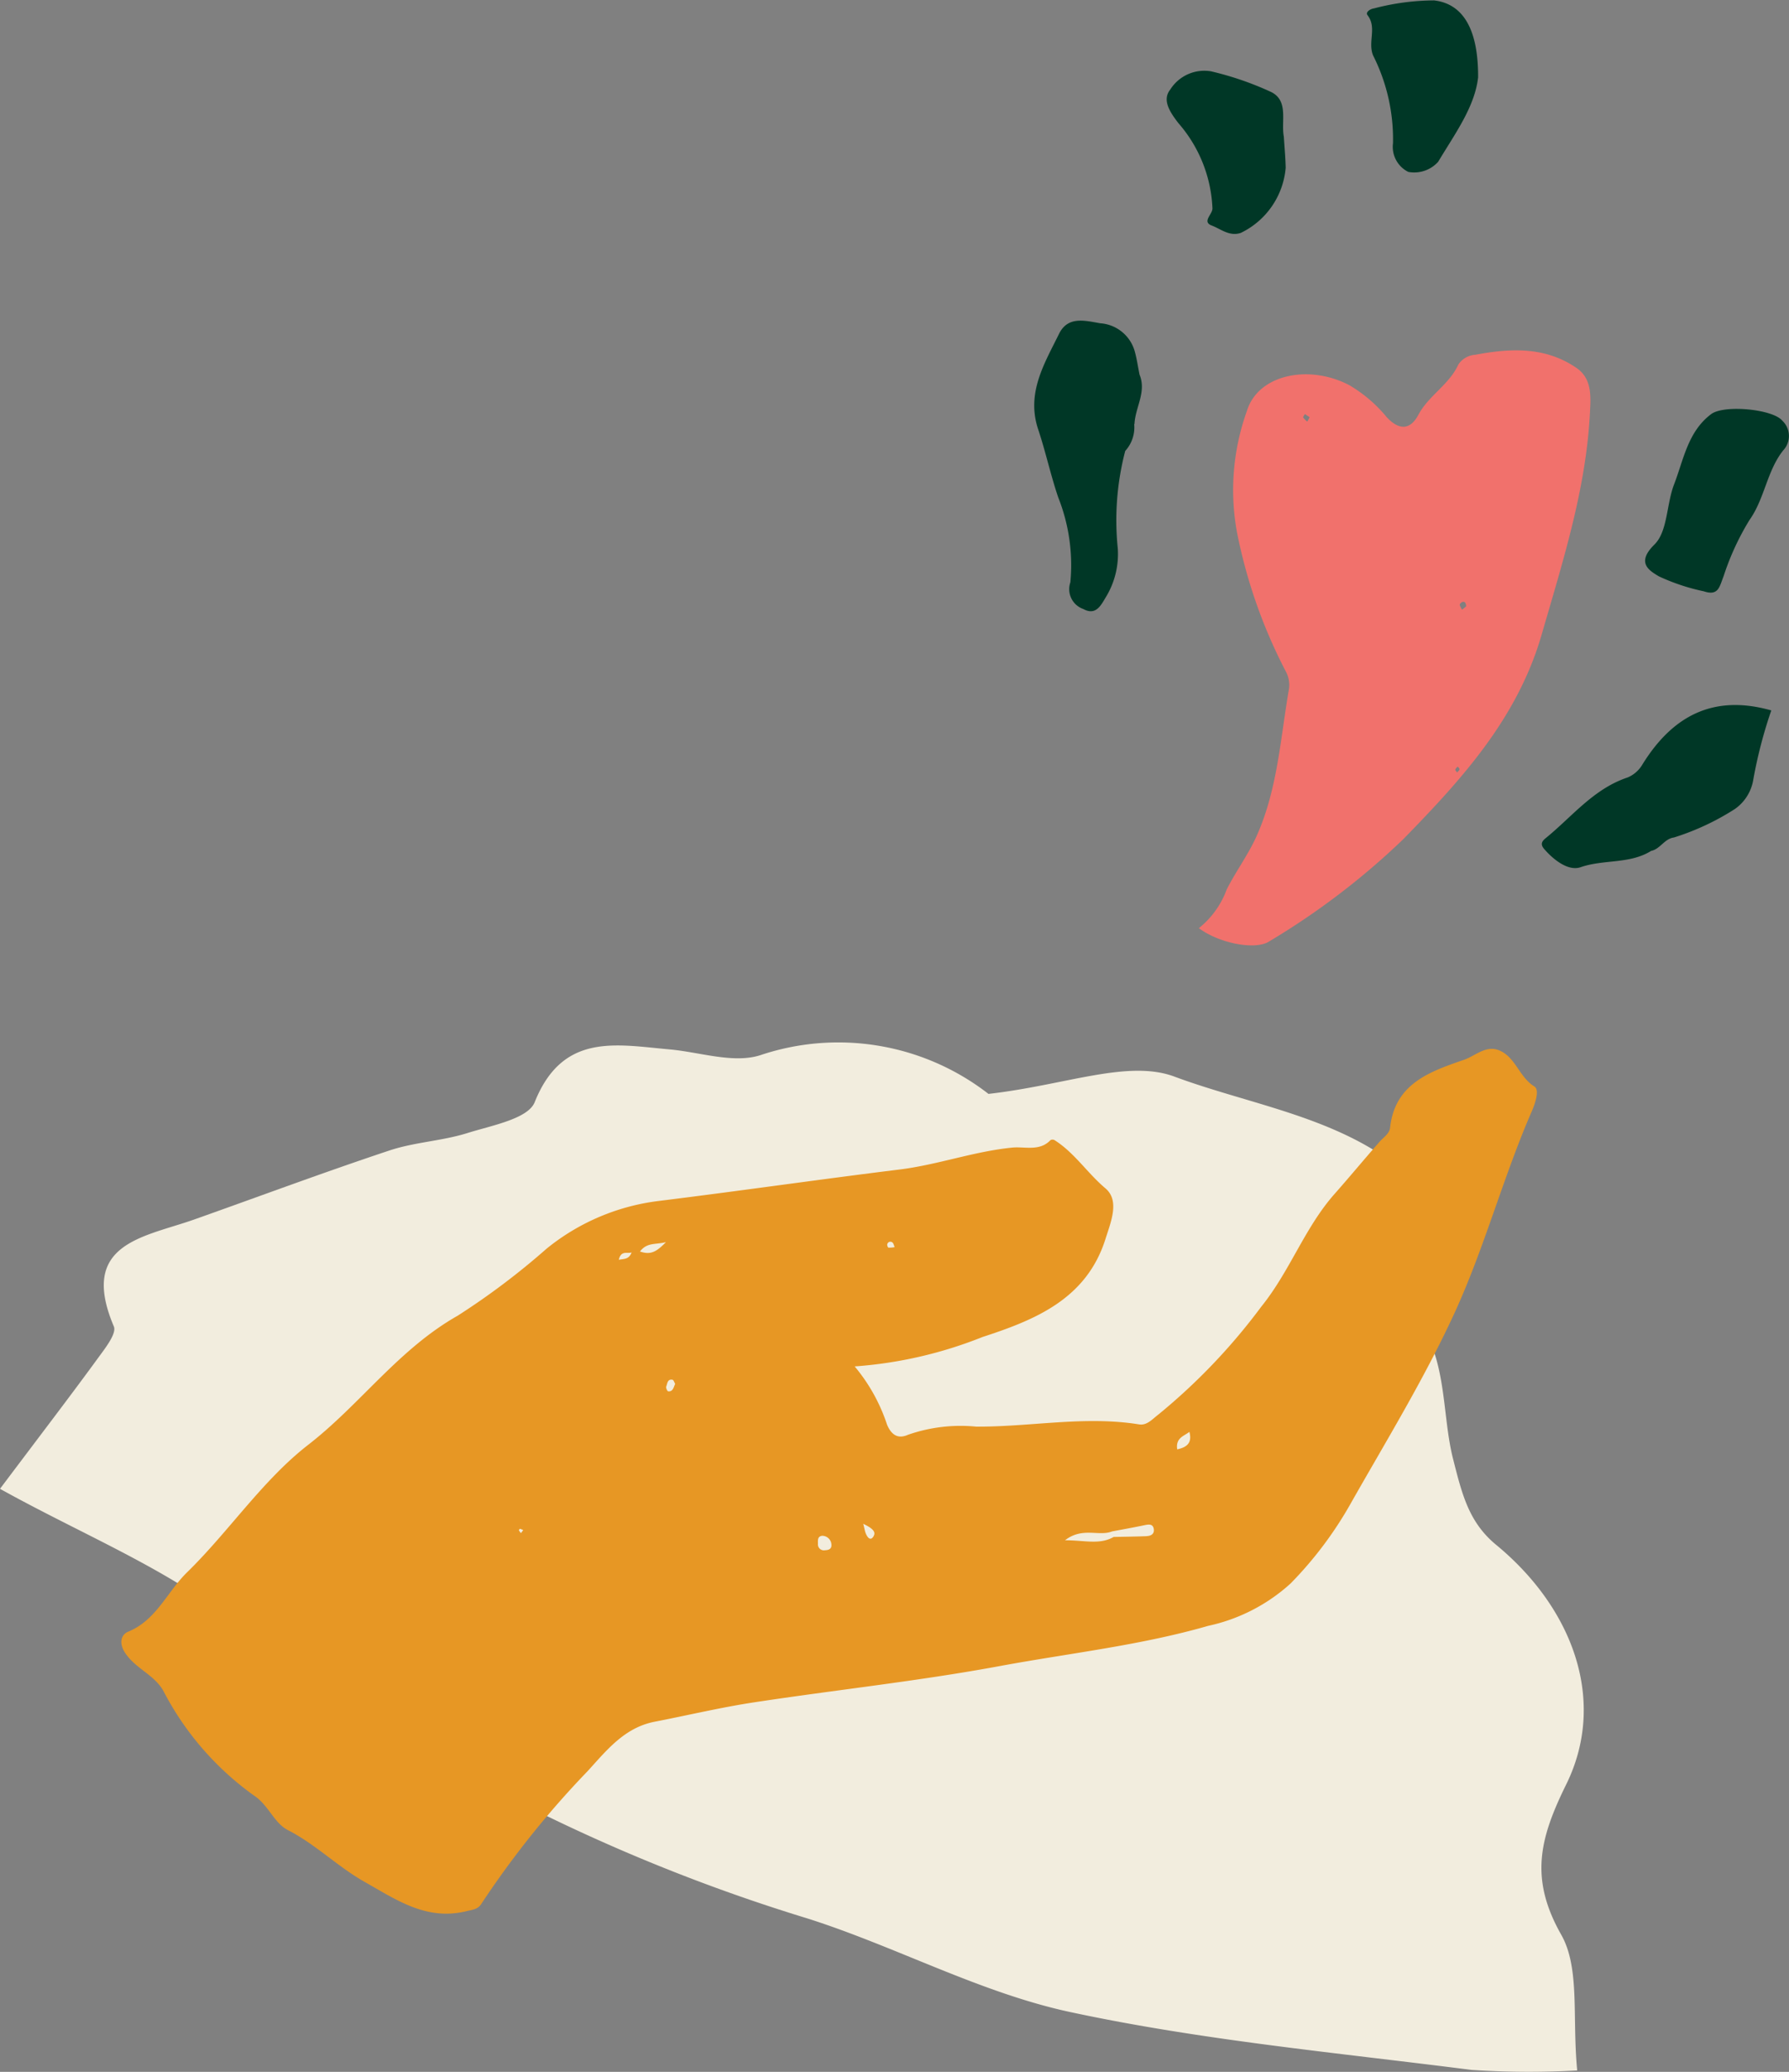 <svg xmlns="http://www.w3.org/2000/svg" width="100%" height="100%" viewBox="0 0 107.78 124.845">
  <rect x="0" y="0" width="107.78" height="124.845" fill="#808080" stroke="none"/>
  <g id="Group_96" data-name="Group 96" transform="translate(-667.214 -4308.138)">
    <path id="Path_142" data-name="Path 142" d="M667.214,4397.85c2.627-3.493,4.286-5.659,5.893-7.864.429-.589,1.148-1.49.965-1.922-2.128-5.021,1.8-5.366,4.828-6.438,3.93-1.393,7.837-2.853,11.793-4.169,1.511-.5,3.165-.568,4.686-1.046,1.444-.455,3.645-.851,4.048-1.859,1.678-4.2,4.9-3.467,8.108-3.182,1.836.162,3.851.868,5.477.353a14.745,14.745,0,0,1,13.754,2.33c4.635-.526,8.4-2.085,11.2-1.043,6.367,2.373,14.238,2.86,17.57,10.959l-5.121.3c-.072.779-.257,1.511-.128,1.571,4.411,2.059,3.586,6.73,4.463,10.184.544,2.145.947,3.837,2.6,5.2,4.673,3.852,6.684,9.445,4.219,14.444-1.6,3.251-2.217,5.662-.3,9.045,1.144,2.017.653,4.96.965,8.185a52.892,52.892,0,0,1-6.37-.033c-8.075-1.035-16.223-1.781-24.161-3.484-5.428-1.164-10.489-3.94-15.827-5.638a107.97,107.97,0,0,1-34.611-17.916C677.171,4402.6,672.122,4400.58,667.214,4397.85Z" fill="#f2edde"/>
    <g id="Group_95" data-name="Group 95">
      <path id="Path_143" data-name="Path 143" d="M766.171,4354.19a1.89,1.89,0,0,1-.889.792c-2.063.683-3.357,2.372-4.953,3.666-.27.219-.3.4-.078.655.587.677,1.465,1.341,2.189,1.09,1.4-.485,2.954-.175,4.248-.982.549-.113.8-.735,1.372-.807a15.22,15.22,0,0,0,3.666-1.713,2.679,2.679,0,0,0,1.119-1.79,27.88,27.88,0,0,1,1.082-4.155C770.436,4349.956,767.977,4351.278,766.171,4354.19Z" fill="#003726"/>
      <path id="Path_144" data-name="Path 144" d="M757.554,4371.438c-.812-.348-1.445.318-2.123.554-2.047.711-4.174,1.419-4.469,4.089-.042.377-.394.583-.631.853-.916,1.041-1.8,2.112-2.718,3.15-1.8,2.037-2.685,4.65-4.408,6.784a36.421,36.421,0,0,1-6.206,6.507c-.362.273-.679.669-1.162.592-3.28-.527-6.543.156-9.817.135a9.621,9.621,0,0,0-4.108.493c-.587.262-.99.022-1.256-.608a10.652,10.652,0,0,0-1.952-3.513,25.618,25.618,0,0,0,7.705-1.773c3.2-1.042,6.271-2.3,7.41-5.921.317-1.008.87-2.3-.013-3.041-1.084-.915-1.856-2.137-3.06-2.9a.26.26,0,0,0-.246,0c-.649.691-1.555.377-2.29.449-2.313.226-4.487,1.034-6.8,1.321-4.851.6-9.693,1.3-14.549,1.9a13.268,13.268,0,0,0-6.725,2.877,43.916,43.916,0,0,1-5.35,4.033c-3.558,2.016-5.859,5.338-9,7.776-2.758,2.141-4.772,5.215-7.3,7.685-1.2,1.17-1.846,2.882-3.555,3.581-.4.163-.6.669-.145,1.325.632.909,1.717,1.277,2.26,2.221a17.837,17.837,0,0,0,5.482,6.334c.852.558,1.2,1.647,2.027,2.072,1.678.858,2.993,2.2,4.628,3.123,1.946,1.1,3.737,2.357,6.154,1.759.366-.09.671-.107.878-.44a55.852,55.852,0,0,1,6.4-7.992c1.156-1.266,2.22-2.626,4.044-2.98,1.989-.386,3.965-.858,5.967-1.164,4.935-.753,9.91-1.279,14.815-2.188,4.191-.777,8.445-1.238,12.564-2.425a10.731,10.731,0,0,0,4.96-2.551,22.9,22.9,0,0,0,3.617-4.81c2.143-3.781,4.417-7.488,6.24-11.444s2.938-8.205,4.676-12.2c.209-.481.48-1.293.159-1.492C758.739,4373.04,758.528,4371.856,757.554,4371.438Zm-36.567,11.576c.059.047.073.15.127.272a1.633,1.633,0,0,1-.375.03c-.035,0-.093-.156-.07-.21A.192.192,0,0,1,720.987,4383.014ZM698.6,4400.52a1.038,1.038,0,0,1-.123-.168c-.008-.018.052-.1.068-.092a1.109,1.109,0,0,1,.191.079C698.689,4400.4,698.644,4400.46,698.6,4400.52Zm5.895-16.471c.13-.595.531-.351.77-.444C705.108,4384.033,704.822,4383.983,704.493,4384.049Zm1.273-.5c.438-.555.875-.4,1.567-.562C706.768,4383.558,706.43,4383.778,705.766,4383.548Zm1.7,8.425c-.054-.006-.147-.213-.118-.284.072-.175.069-.469.375-.413.073.013.119.175.164.246C707.787,4391.763,707.746,4392.008,707.464,4391.973Zm9.441,9.578a.358.358,0,0,1-.417-.386c0-.212-.039-.45.254-.486a.56.56,0,0,1,.555.49C717.345,4401.475,717.14,4401.545,716.905,4401.551Zm2.95-.872c-.2.368-.4.088-.5-.179-.041-.113-.06-.233-.137-.542C719.675,4400.177,720.008,4400.4,719.855,4400.679Zm16.43.023c-.66.026-1.321.033-1.981.047-.845.483-1.728.2-2.931.2,1.057-.817,2.03-.214,2.834-.533h0c.646-.123,1.294-.237,1.937-.372.283-.06.553-.1.582.276C736.748,4400.6,736.514,4400.693,736.285,4400.7Zm1.847-5.23c-.105-.705.419-.8.734-1.056C739.033,4395.034,738.782,4395.337,738.132,4395.472Z" fill="#e79724"/>
      <path id="Path_145" data-name="Path 145" d="M730.97,4338.116a11.055,11.055,0,0,1,.729,5.112,1.265,1.265,0,0,0,.78,1.607c.749.41,1.054-.207,1.349-.7a4.985,4.985,0,0,0,.728-2.948,16.54,16.54,0,0,1,.448-5.876,2.109,2.109,0,0,0,.54-1.629l.018.013c.039-1,.736-1.932.306-2.98-.1-.481-.165-.97-.3-1.44a2.325,2.325,0,0,0-2.072-1.658c-.918-.157-1.943-.451-2.48.638-.885,1.8-1.983,3.568-1.258,5.75C730.21,4335.358,730.51,4336.764,730.97,4338.116Z" fill="#003726"/>
      <path id="Path_146" data-name="Path 146" d="M774.592,4333.489c-.568-.7-3.505-.979-4.284-.4-1.407,1.052-1.662,2.744-2.237,4.235-.464,1.2-.382,2.837-1.185,3.627-1.117,1.1-.315,1.566.269,1.916a12.432,12.432,0,0,0,2.7.9c.9.3.946-.277,1.2-.911a15.763,15.763,0,0,1,1.558-3.383c.912-1.282,1.05-2.954,2.027-4.191A1.264,1.264,0,0,0,774.592,4333.489Z" fill="#003726"/>
      <path id="Path_147" data-name="Path 147" d="M749.936,4311.477a11.2,11.2,0,0,1,1.2,5.29,1.689,1.689,0,0,0,.922,1.73,1.938,1.938,0,0,0,1.8-.611c1-1.675,2.206-3.3,2.406-5.088.014-2.8-.848-4.433-2.662-4.636a14.506,14.506,0,0,0-3.606.481c-.246.036-.533.231-.392.413C750.182,4309.807,749.606,4310.657,749.936,4311.477Z" fill="#003726"/>
      <path id="Path_148" data-name="Path 148" d="M740.259,4320.7c0,.357-.644.8-.044,1.027.548.209,1.073.678,1.756.443a4.806,4.806,0,0,0,2.7-3.923c-.014-.624-.073-1.247-.111-1.871-.178-.924.306-2.155-.758-2.691a18.873,18.873,0,0,0-3.631-1.25,2.424,2.424,0,0,0-2.454,1.1c-.505.631-.023,1.359.5,2.034A8.322,8.322,0,0,1,740.259,4320.7Z" fill="#003726"/>
      <path id="Path_149" data-name="Path 149" d="M762.2,4330.315c-1.885-1.3-3.984-1.2-6.1-.8a1.323,1.323,0,0,0-1.027.59c-.554,1.215-1.789,1.865-2.409,3.03-.516.969-1.207.9-1.913.132a8.466,8.466,0,0,0-2.24-1.915c-2.426-1.28-5.506-.661-6.178,1.554a14.129,14.129,0,0,0-.6,7.284,31.2,31.2,0,0,0,2.945,8.407,1.706,1.706,0,0,1,.194,1.038c-.523,3.015-.69,6.118-1.985,8.952-.5,1.09-1.225,2.074-1.769,3.146a5.312,5.312,0,0,1-1.678,2.333c1.26.935,3.418,1.327,4.228.805a44.733,44.733,0,0,0,8.076-6.154c3.552-3.639,6.893-7.3,8.353-12.355,1.276-4.421,2.688-8.8,2.909-13.435C763.054,4332.026,763.123,4330.951,762.2,4330.315Zm-16.226,3.227a1.259,1.259,0,0,1-.246-.243c-.022-.037.061-.138.1-.21l.287.188ZM755,4354.686c-.042-.061-.121-.128-.11-.174.015-.069.094-.124.145-.185.04.056.12.121.11.166C755.13,4354.564,755.054,4354.621,755,4354.686Zm.3-9.81a1,1,0,0,1-.144-.286c-.007-.053.088-.155.154-.175.17-.053.219.068.236.26Z" fill="#f1716c"/>
    </g>
  </g>
</svg>
